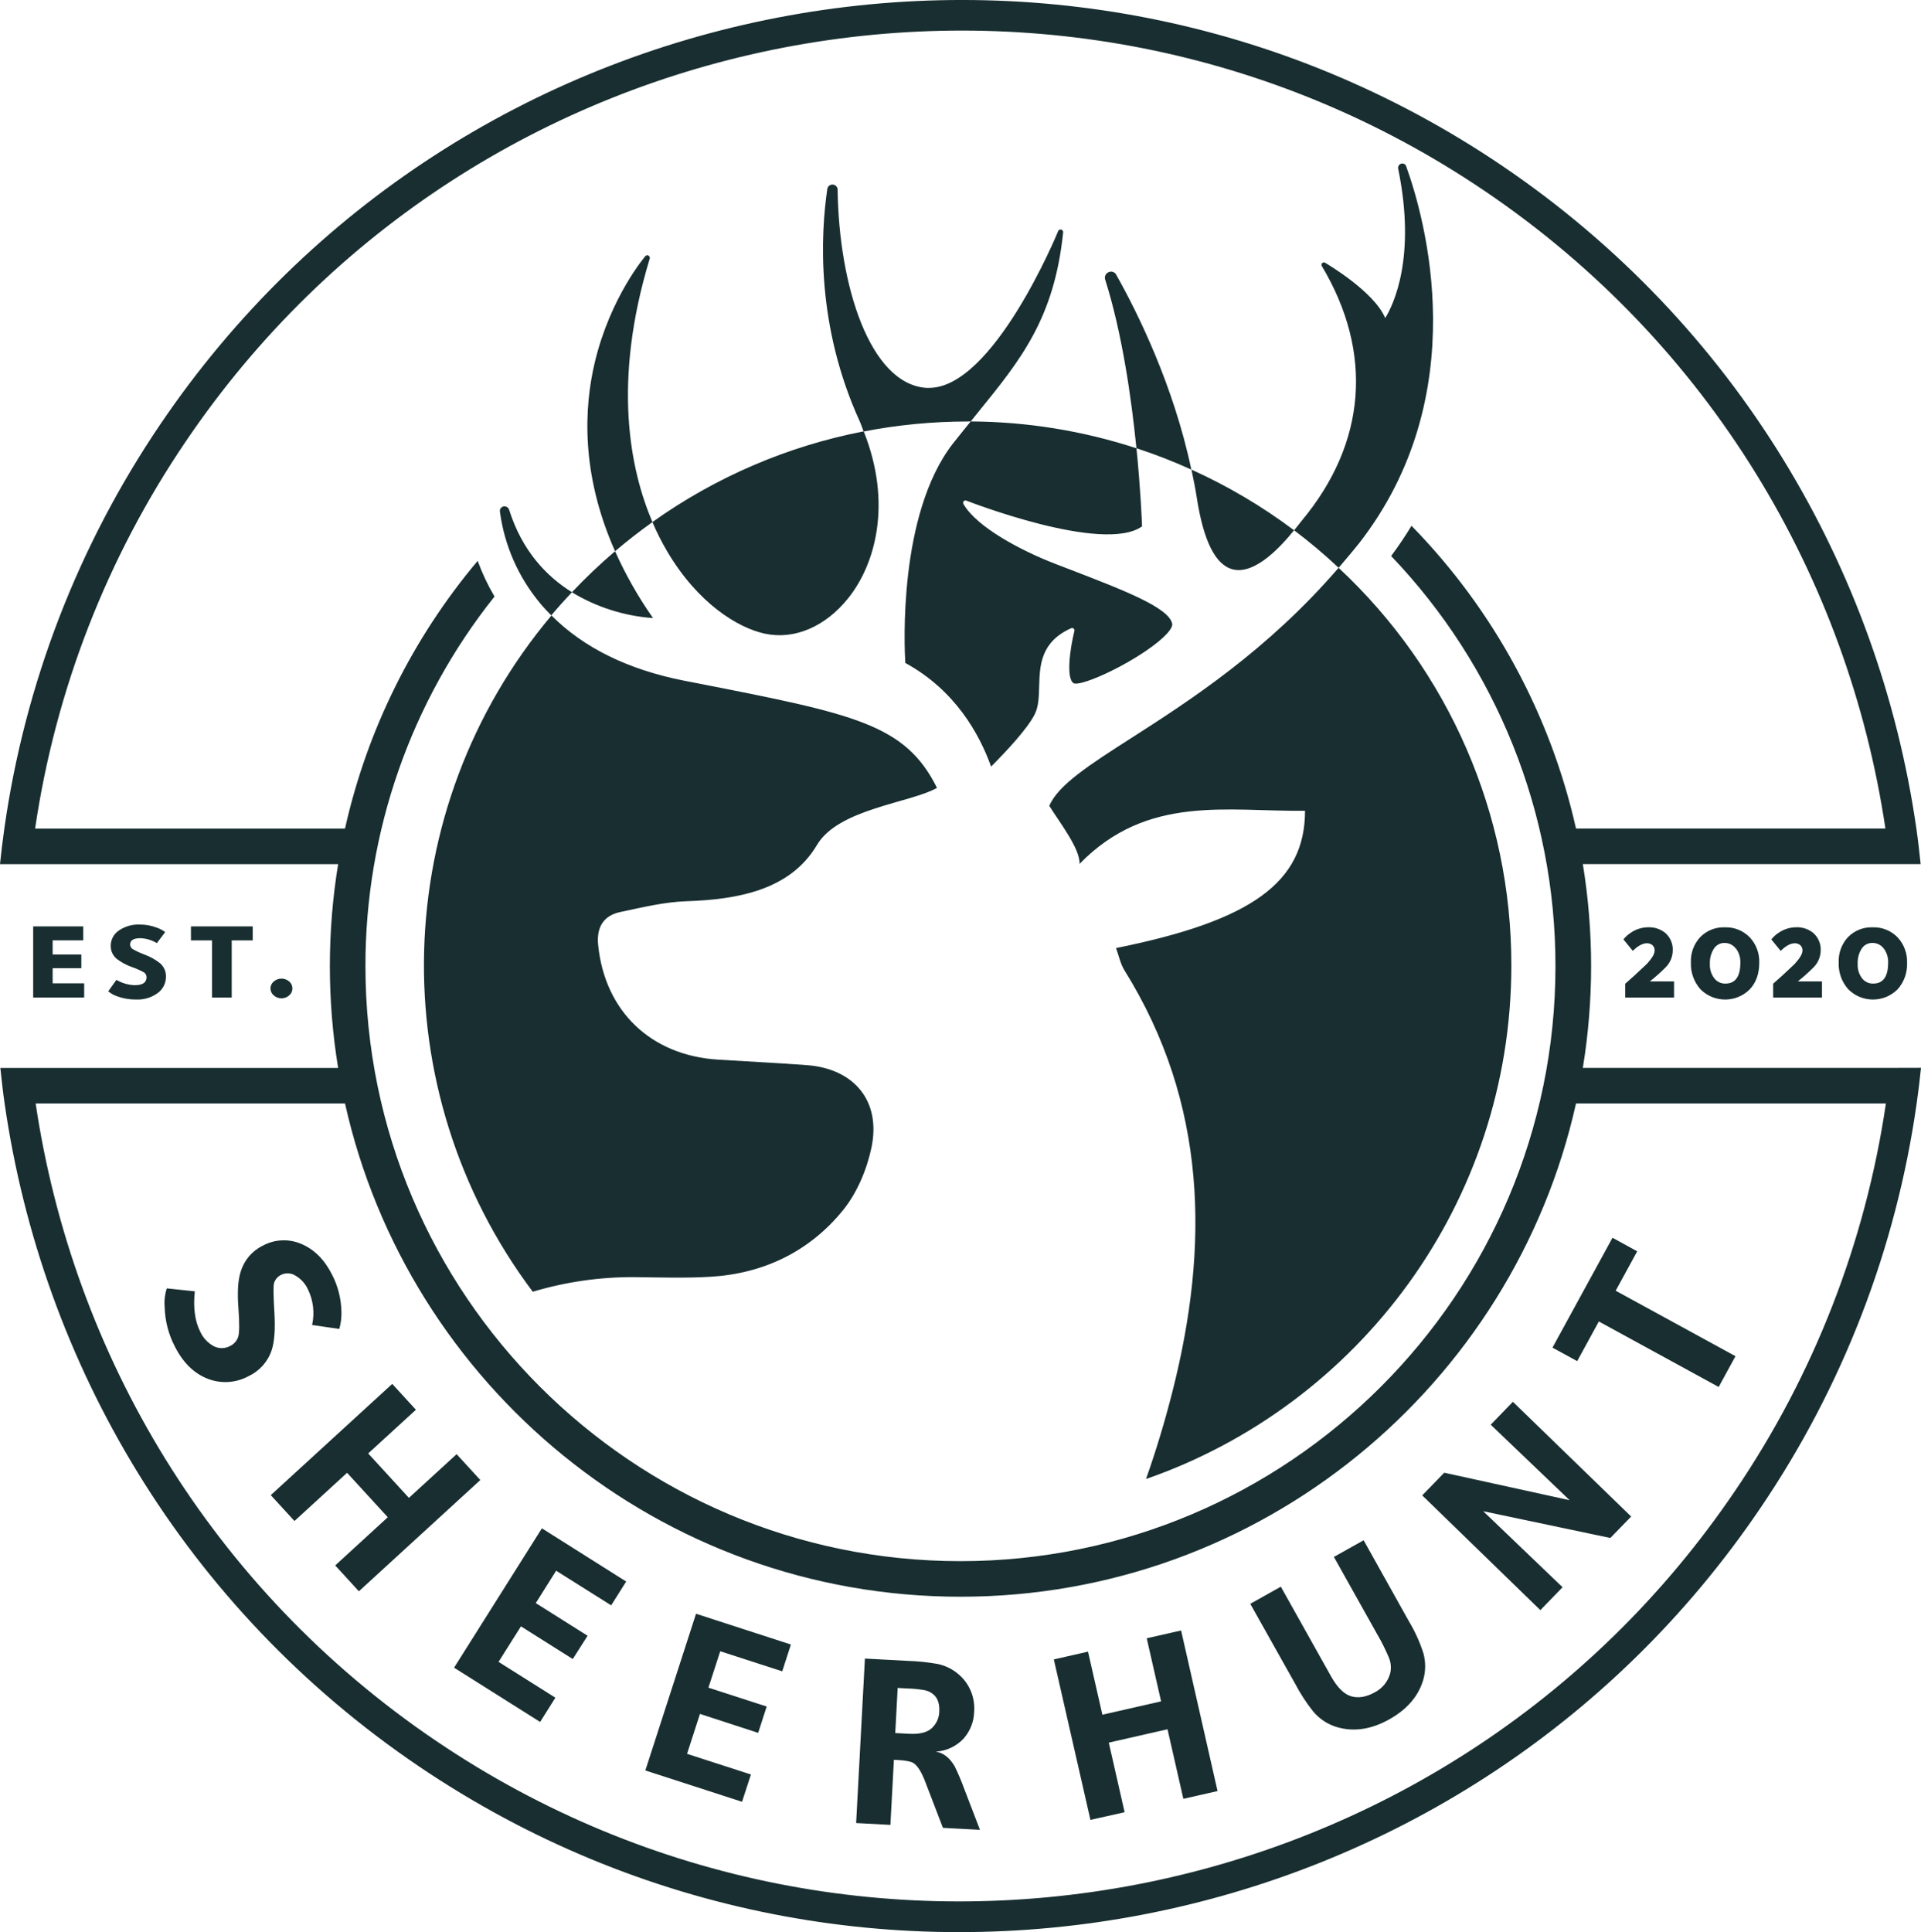 <svg xmlns="http://www.w3.org/2000/svg" version="1.1" xmlns:xlink="http://www.w3.org/1999/xlink" xmlns:svgjs="http://svgjs.dev/svgjs" width="708.66" height="712.67"><svg xmlns="http://www.w3.org/2000/svg" viewBox="0 0 708.66 712.67"><path d="m697.31,393.9h-113.4c4.07-24.89,4.07-50.28,0-75.18h124.62c-.47-4.38-.94-8.75-1.58-13.15-13.84-95.92-66.42-185.92-152.8-244.42C391.41-49,169.38-6.26,59.16,156.48,28.86,201.16,9.17,252.16,1.6,305.6c-.62,4.38-1.14,8.74-1.6,13.15h124.74c-4.07,24.89-4.07,50.28,0,75.18H.13c.47,4.39.94,8.76,1.58,13.15,13.83,95.93,66.41,185.92,152.79,244.43,162.74,110.18,384.77,67.42,494.95-95.31,30.32-44.69,50.02-95.71,57.61-149.18.63-4.38,1.16-8.76,1.6-13.15l-11.35.03ZM126.71,305.63H12.95c7.53-51.19,26.53-100.02,55.6-142.83C175.23,5.22,390.25-36.18,547.84,70.52c83.17,56.34,133.94,142.8,147.69,235.09h-114.14c-9.47-42.14-30.48-80.8-60.69-111.67-2.25,3.76-4.76,7.47-7.51,11.15,38.94,40.72,60.65,94.9,60.62,151.23,0,121.04-98.47,219.52-219.52,219.52s-219.48-98.48-219.48-219.52c-.04-49.51,16.75-97.57,47.62-136.29-2.47-4.18-4.55-8.58-6.22-13.15-23.99,28.5-40.78,62.36-48.93,98.71l-.56.04Zm513.42,244.19c-106.7,157.59-321.71,198.99-479.3,92.29C77.65,585.8,26.87,499.31,13.15,407.02h114.13c23.19,103.98,116.18,181.94,227.05,181.94s203.86-77.94,227.06-181.94h114.32c-7.53,51.18-26.53,100-55.58,142.8ZM30.71,346.86v-5.16H12.24v26.24h18.81v-5.23h-11.63v-5.59h10.58v-5.04h-10.58v-5.23h11.29Zm19.06,16.54c-2.4-.08-4.75-.75-6.82-1.97l-3.02,4.22c.95.78,2.03,1.4,3.19,1.81,2.27.84,4.67,1.25,7.08,1.22,2.84.13,5.65-.7,7.96-2.37,1.97-1.43,3.11-3.74,3.06-6.18.02-1.86-.78-3.63-2.19-4.84-1.74-1.37-3.69-2.46-5.77-3.21-1.53-.56-3.02-1.26-4.43-2.08-.49-.38-.8-.95-.84-1.57,0-1.58,1.25-2.37,3.76-2.37,2.16.07,4.27.7,6.12,1.81l3.06-4.06c-.88-.66-1.86-1.19-2.89-1.57-2.09-.82-4.32-1.24-6.57-1.22-2.71-.1-5.37.67-7.61,2.2-1.9,1.27-3.04,3.42-3.01,5.71-.02,1.8.77,3.52,2.14,4.69,1.72,1.34,3.65,2.38,5.71,3.09,1.57.54,3.08,1.22,4.53,2.03.51.41.81,1.03.83,1.69,0,1.97-1.43,2.95-4.28,2.95Zm35.71,4.55v-21.09h7.75v-5.16h-22.79v5.16h7.78v21.09h7.26Zm21.21-.8c.75-.64,1.19-1.58,1.18-2.57,0-.99-.43-1.92-1.18-2.55-1.64-1.42-4.06-1.42-5.7,0-.77.62-1.21,1.56-1.21,2.55,0,1,.44,1.94,1.21,2.57,1.62,1.45,4.08,1.45,5.7,0Zm492.86-4.3v5.1h18.01v-5.95h-8.92c2.04-1.62,3.98-3.35,5.82-5.19,1.64-1.65,2.58-3.87,2.62-6.2.12-2.47-.9-4.86-2.75-6.49-1.75-1.42-3.95-2.16-6.21-2.09-2.35,0-4.64.71-6.57,2.05-1.01.66-1.91,1.48-2.66,2.42l3.46,4.24c1.88-1.88,3.64-2.82,5.25-2.82.7,0,1.39.23,1.94.67.59.51.91,1.27.85,2.06,0,1.17-.94,2.82-2.93,4.96-3.38,3.22-6.02,5.63-7.92,7.25Zm27.7-17.23c-2.37,2.54-3.63,5.92-3.47,9.39-.15,3.61,1.1,7.15,3.49,9.86,5,5.05,13.14,5.09,18.19.09,0,0,0,0,.01-.01,2.36-2.5,3.52-5.77,3.52-9.84.13-3.48-1.14-6.86-3.52-9.39-2.41-2.47-5.75-3.8-9.2-3.67-3.38-.13-6.65,1.17-9.02,3.58Zm13.15,4.24c1.13,1.5,1.7,3.35,1.62,5.22,0,5.15-1.83,7.72-5.5,7.72-1.58.05-3.08-.65-4.07-1.88-1.19-1.53-1.78-3.44-1.67-5.38-.11-1.99.42-3.96,1.49-5.63.85-1.33,2.32-2.12,3.89-2.1,1.64-.02,3.2.74,4.19,2.06h.06Zm13.72,12.99v5.1h18.01v-5.95h-8.91c2.04-1.62,3.98-3.35,5.81-5.19,1.65-1.65,2.59-3.87,2.63-6.2.11-2.47-.9-4.85-2.75-6.49-1.75-1.42-3.96-2.17-6.22-2.09-2.35,0-4.64.71-6.57,2.05-1.02.66-1.92,1.48-2.68,2.43l3.46,4.24c1.88-1.88,3.63-2.82,5.24-2.82.7,0,1.39.23,1.94.67.59.51.91,1.27.85,2.06,0,1.18-.98,2.83-2.93,4.96-3.37,3.21-6,5.62-7.9,7.24Zm27.65-17.23c-2.37,2.54-3.62,5.92-3.47,9.39-.15,3.62,1.11,7.15,3.5,9.86,5,5.05,13.14,5.09,18.19.09,0,0,0,0,.01-.01,2.42-2.69,3.68-6.23,3.52-9.84.13-3.47-1.14-6.86-3.52-9.39-2.41-2.47-5.75-3.8-9.2-3.67-3.38-.13-6.66,1.17-9.03,3.58Zm13.15,4.24c1.13,1.5,1.7,3.35,1.62,5.22,0,5.15-1.84,7.72-5.51,7.72-1.58.05-3.08-.65-4.07-1.88-1.18-1.54-1.77-3.45-1.66-5.38-.1-1.99.41-3.96,1.48-5.63.85-1.32,2.32-2.12,3.9-2.1,1.66-.04,3.24.73,4.24,2.06Zm-498.42,126.62c12.45-3.74,25.4-5.56,38.4-5.39,9.02.1,18.09.39,27.08-.14,19.72-1.16,36.62-9.3,49.01-24.56,5.19-6.4,8.8-15.02,10.5-23.14,3.59-17.11-6.39-29.06-23.79-30.36-10.96-.83-21.93-1.34-32.86-2.04-24.74-1.55-41.71-17.84-44.18-42.25-.66-6.49,1.88-10.88,8.23-12.21,8.02-1.69,16.13-3.68,24.26-3.96,18.96-.64,38.35-4.07,48.24-20.77,7.92-13.37,34.43-15.47,44.27-21.04-11.68-23.52-30.36-27.23-88.67-38.65l-4.45-.86c-20.83-4.08-37.29-12.21-49.1-24.09-60.06,71.43-62.91,174.86-6.87,249.49l-.05-.03Zm30.4-273.16c-5.57,4.76-10.89,9.81-15.92,15.14,9.08,5.51,19.34,8.77,29.93,9.52-5.45-7.75-10.14-16.01-14.01-24.66Zm55.36,30.43c10.82,2.3,22.24-2.6,30.63-13.08,10.03-12.48,16.33-35,5.73-61.56-28.07,5.44-54.65,16.85-77.94,33.46,1.56,3.68,3.36,7.25,5.38,10.7,11.35,19.28,26.14,28.36,36.2,30.49Zm135.52,38.2c-15.96,10.2-27.45,17.61-30.69,25.3,3.76,6.04,11.45,15.88,11.15,21.41,25.07-25.78,54.64-19.21,83.19-19.61,0,26.43-19.77,40.61-69.73,50.65,1.05,2.82,1.62,5.8,3.1,8.19,30.55,49.06,31.4,101.66,17.68,155.54-2.77,10.87-5.98,21.6-9.72,32.11,78.45-27.23,134.78-101.78,134.78-189.51.05-55.6-23.04-108.71-63.73-146.59-26.19,30.4-54.71,48.84-76.03,62.51Zm-83.81-27.42c18.37,10.03,27.32,26.17,31.65,38.23,5.8-5.83,13.51-14.08,16.11-19.34,1.42-2.82,1.52-6.46,1.62-10.26.22-7.66.47-16.34,11.78-21.43.31-.15.68-.1.94.13.26.21.37.56.28.88-1.6,6.43-3.12,17.34-.35,19.23,1.88,1.31,15.32-4.21,26.4-11.66,7.88-5.31,10.33-8.79,10.02-10.27-1.31-5.99-17.77-12.31-38.59-20.32l-4.57-1.76c-12.56-4.84-28.97-13.52-33.86-22.07-.17-.33-.13-.73.1-1.01.24-.25.6-.34.94-.24.52.2,50.53,19.72,64.86,9.52-.08-2.38-.55-13.77-2.06-28.81-19.75-6.45-40.37-9.79-61.15-9.9-2.15,2.66-4.29,5.28-6.57,8.18-20.27,26.13-17.89,75.34-17.55,80.9Zm120.67-34.55c8.39,2.23,18.12-8.7,22.74-14.38-11.76-8.83-24.46-16.34-37.86-22.39.73,3.44,1.45,6.9,1.99,10.43,2.44,15.81,6.85,24.67,13.13,26.33Zm-255.35,12.6c1.28,1.53,2.66,2.98,4.08,4.4,2.45-2.92,5-5.76,7.62-8.54-9.39-5.84-18.38-15.24-23.17-30.4-.27-.9-1.18-1.43-2.09-1.23-.86.19-1.43,1.01-1.31,1.88,1.64,12.48,6.81,24.23,14.88,33.88Zm301.81-21.84c43.19-55.12,24.41-120.66,17.63-139.43-.25-.75-1.05-1.16-1.8-.94-.82.22-1.32,1.05-1.14,1.88,6.74,32.76-1.81,50.25-4.78,55.07-4.11-9.78-21.41-19.94-22.19-20.4-.42-.25-.95-.11-1.2.31-.16.28-.16.62,0,.89,19.11,32,16.44,65.41-7.51,94.08l-1.24,1.58-1.46,1.82c5.72,4.31,11.2,8.93,16.42,13.83,2.41-2.86,4.86-5.68,7.26-8.7Zm-89.32-99.4c-.53-1.02-1.78-1.43-2.82-.94-1.07.44-1.62,1.63-1.26,2.73,6.26,19.72,9.68,43.73,11.53,62.2,6.89,2.25,13.66,4.88,20.26,7.88-6.57-31.09-19.84-57.91-27.72-71.87Zm-172.1-5.95c.14-.43-.05-.89-.44-1.11-.39-.22-.88-.13-1.17.21-.13.15-12.81,14.95-18.58,38.88-4.11,17.02-5.24,41.52,7.41,69.95,4.43-3.76,9.03-7.34,13.79-10.75-8.2-19.16-14.92-51.45-1-97.18Zm118.43,60.06c.88-1.09,1.82-2.29,2.69-3.36,15.69-19.31,28.09-34.56,31.38-66.24.13-.52-.19-1.04-.71-1.17-.52-.13-1.04.19-1.17.71h0c-.23.59-23.79,57.68-47.57,57.68h-1.07c-20.86-1.52-32.22-37.93-32.66-73.1,0-1.01-.8-1.84-1.8-1.88h-.13c-.96,0-1.77.71-1.88,1.66-2.47,16.77-4.21,50.19,11.96,85.65.59,1.3.94,2.53,1.45,3.76,12.62-2.45,25.45-3.68,38.3-3.69.42-.05.85-.02,1.21-.02ZM91.75,507.57c-4.69,2.58-10.28,2.93-15.25.94-5.01-1.99-9.01-5.94-12-11.84-2.38-4.55-3.66-9.6-3.76-14.73-.19-2.27.08-4.56.79-6.72l10.33,1.1c-.63,6.03.03,10.97,1.98,14.82,1.03,2.31,2.8,4.22,5.03,5.42,1.89.97,4.13.94,5.99-.07,1.42-.66,2.5-1.87,3-3.35.48-1.46.51-5.08.08-10.85-.43-5.77-.14-10.21.88-13.31,1.26-4.14,4.18-7.57,8.07-9.48,4.41-2.42,9.7-2.66,14.31-.65,4.73,2,8.48,5.75,11.27,11.27,2.21,4.25,3.4,8.96,3.48,13.75.07,2.13-.2,4.27-.79,6.32l-10.03-1.46c1-4.45.45-9.1-1.56-13.19-.99-2.13-2.62-3.9-4.66-5.07-1.6-.98-3.59-1.05-5.26-.21-1.23.61-2.16,1.71-2.55,3.02-.3.9-.26,4.45.12,10.66.38,6.2.05,10.9-1,14.08-1.4,4.22-4.46,7.68-8.49,9.57Zm40.65,79.39l-8.74-9.54,19.4-17.78-15.02-16.39-19.41,17.78-8.74-9.54,44.81-41.03,8.73,9.54-17.6,16.11,15.02,16.39,17.6-16.12,8.74,9.54-44.79,41.03Zm66.85,48.18l-31.74-20.01,32.4-51.4,31.09,19.63-5.54,8.78-20.3-12.77-7.51,11.94,19.11,12.05-5.47,8.58-19.11-12.05-8.26,13.1,20.96,13.21-5.62,8.94Zm74.5,29.46l-35.68-11.56,18.7-57.8,34.99,11.35-3.19,9.88-22.88-7.4-4.35,13.43,21.49,6.96-3.14,9.71-21.47-6.99-4.77,14.73,23.57,7.62-3.28,10.06Zm87.77,10.34l-13.67-.73-6.49-16.9c-1.38-3.66-2.83-5.99-4.37-6.99-.94-.59-2.86-.97-5.77-1.13l-1.46-.08-1.29,24.01-12.64-.68,3.24-60.67,15.56.84c3.78.11,7.54.49,11.27,1.15,3.54.74,6.76,2.57,9.2,5.24,3.06,3.35,4.61,7.83,4.26,12.36-.08,3.62-1.43,7.1-3.8,9.83-2.7,2.93-6.42,4.69-10.39,4.92,2.78.38,5.12,2.18,7.01,5.39,1.3,2.67,2.47,5.41,3.48,8.21l5.85,15.23Zm-15.02-43.58c.13-2.55-.4-4.49-1.61-5.83-1.06-1.13-2.46-1.88-3.99-2.13-1.98-.34-3.98-.54-5.99-.59l-3.76-.2-.89,16.64,5.1.27c3.82.21,6.59-.47,8.31-2.02,1.75-1.57,2.77-3.79,2.83-6.14h0Zm102.65,29.29l-12.61,2.86-5.84-25.66-21.67,4.93,5.84,25.67-12.61,2.82-13.5-59.18,12.61-2.87,5.3,23.27,21.66-4.93-5.3-23.27,12.68-2.87,13.45,59.24Zm70.62-62.59c2.22,3.7,4,7.63,5.32,11.74.87,3.15.87,6.48,0,9.62-1.73,6.11-5.93,11.04-12.6,14.78-6.57,3.68-12.95,4.65-19.15,2.9-3.47-1.01-6.56-3.02-8.88-5.78-2.52-3.17-4.74-6.58-6.63-10.17l-16.6-29.57,11.27-6.32,18.52,33.06c2.35,4.18,4.85,6.64,7.51,7.39,2.66.74,5.55.24,8.66-1.5,2.75-1.43,4.79-3.93,5.63-6.91.48-1.93.32-3.97-.43-5.81-1.31-3.11-2.82-6.14-4.54-9.04l-15.77-28.17,10.97-6.14,16.72,29.93Zm81.97-38.68l-7.68,7.91-46.9-9.87,29.27,28.04-8.19,8.45-43.58-42.33,8.12-8.36,46.26,10.14-29.11-27.85,8.18-8.45,43.63,42.32Zm2.23-97.83l-7.94,14.54,44.2,24.15-6.21,11.35-44.2-24.16-7.99,14.63-9.12-4.98,22.15-40.53,9.11,5Z" fill="#182e30" stroke-width="0"></path></svg><style>@media (prefers-color-scheme: light) { :root { filter: none; } }
@media (prefers-color-scheme: dark) { :root { filter: none; } }
</style></svg>